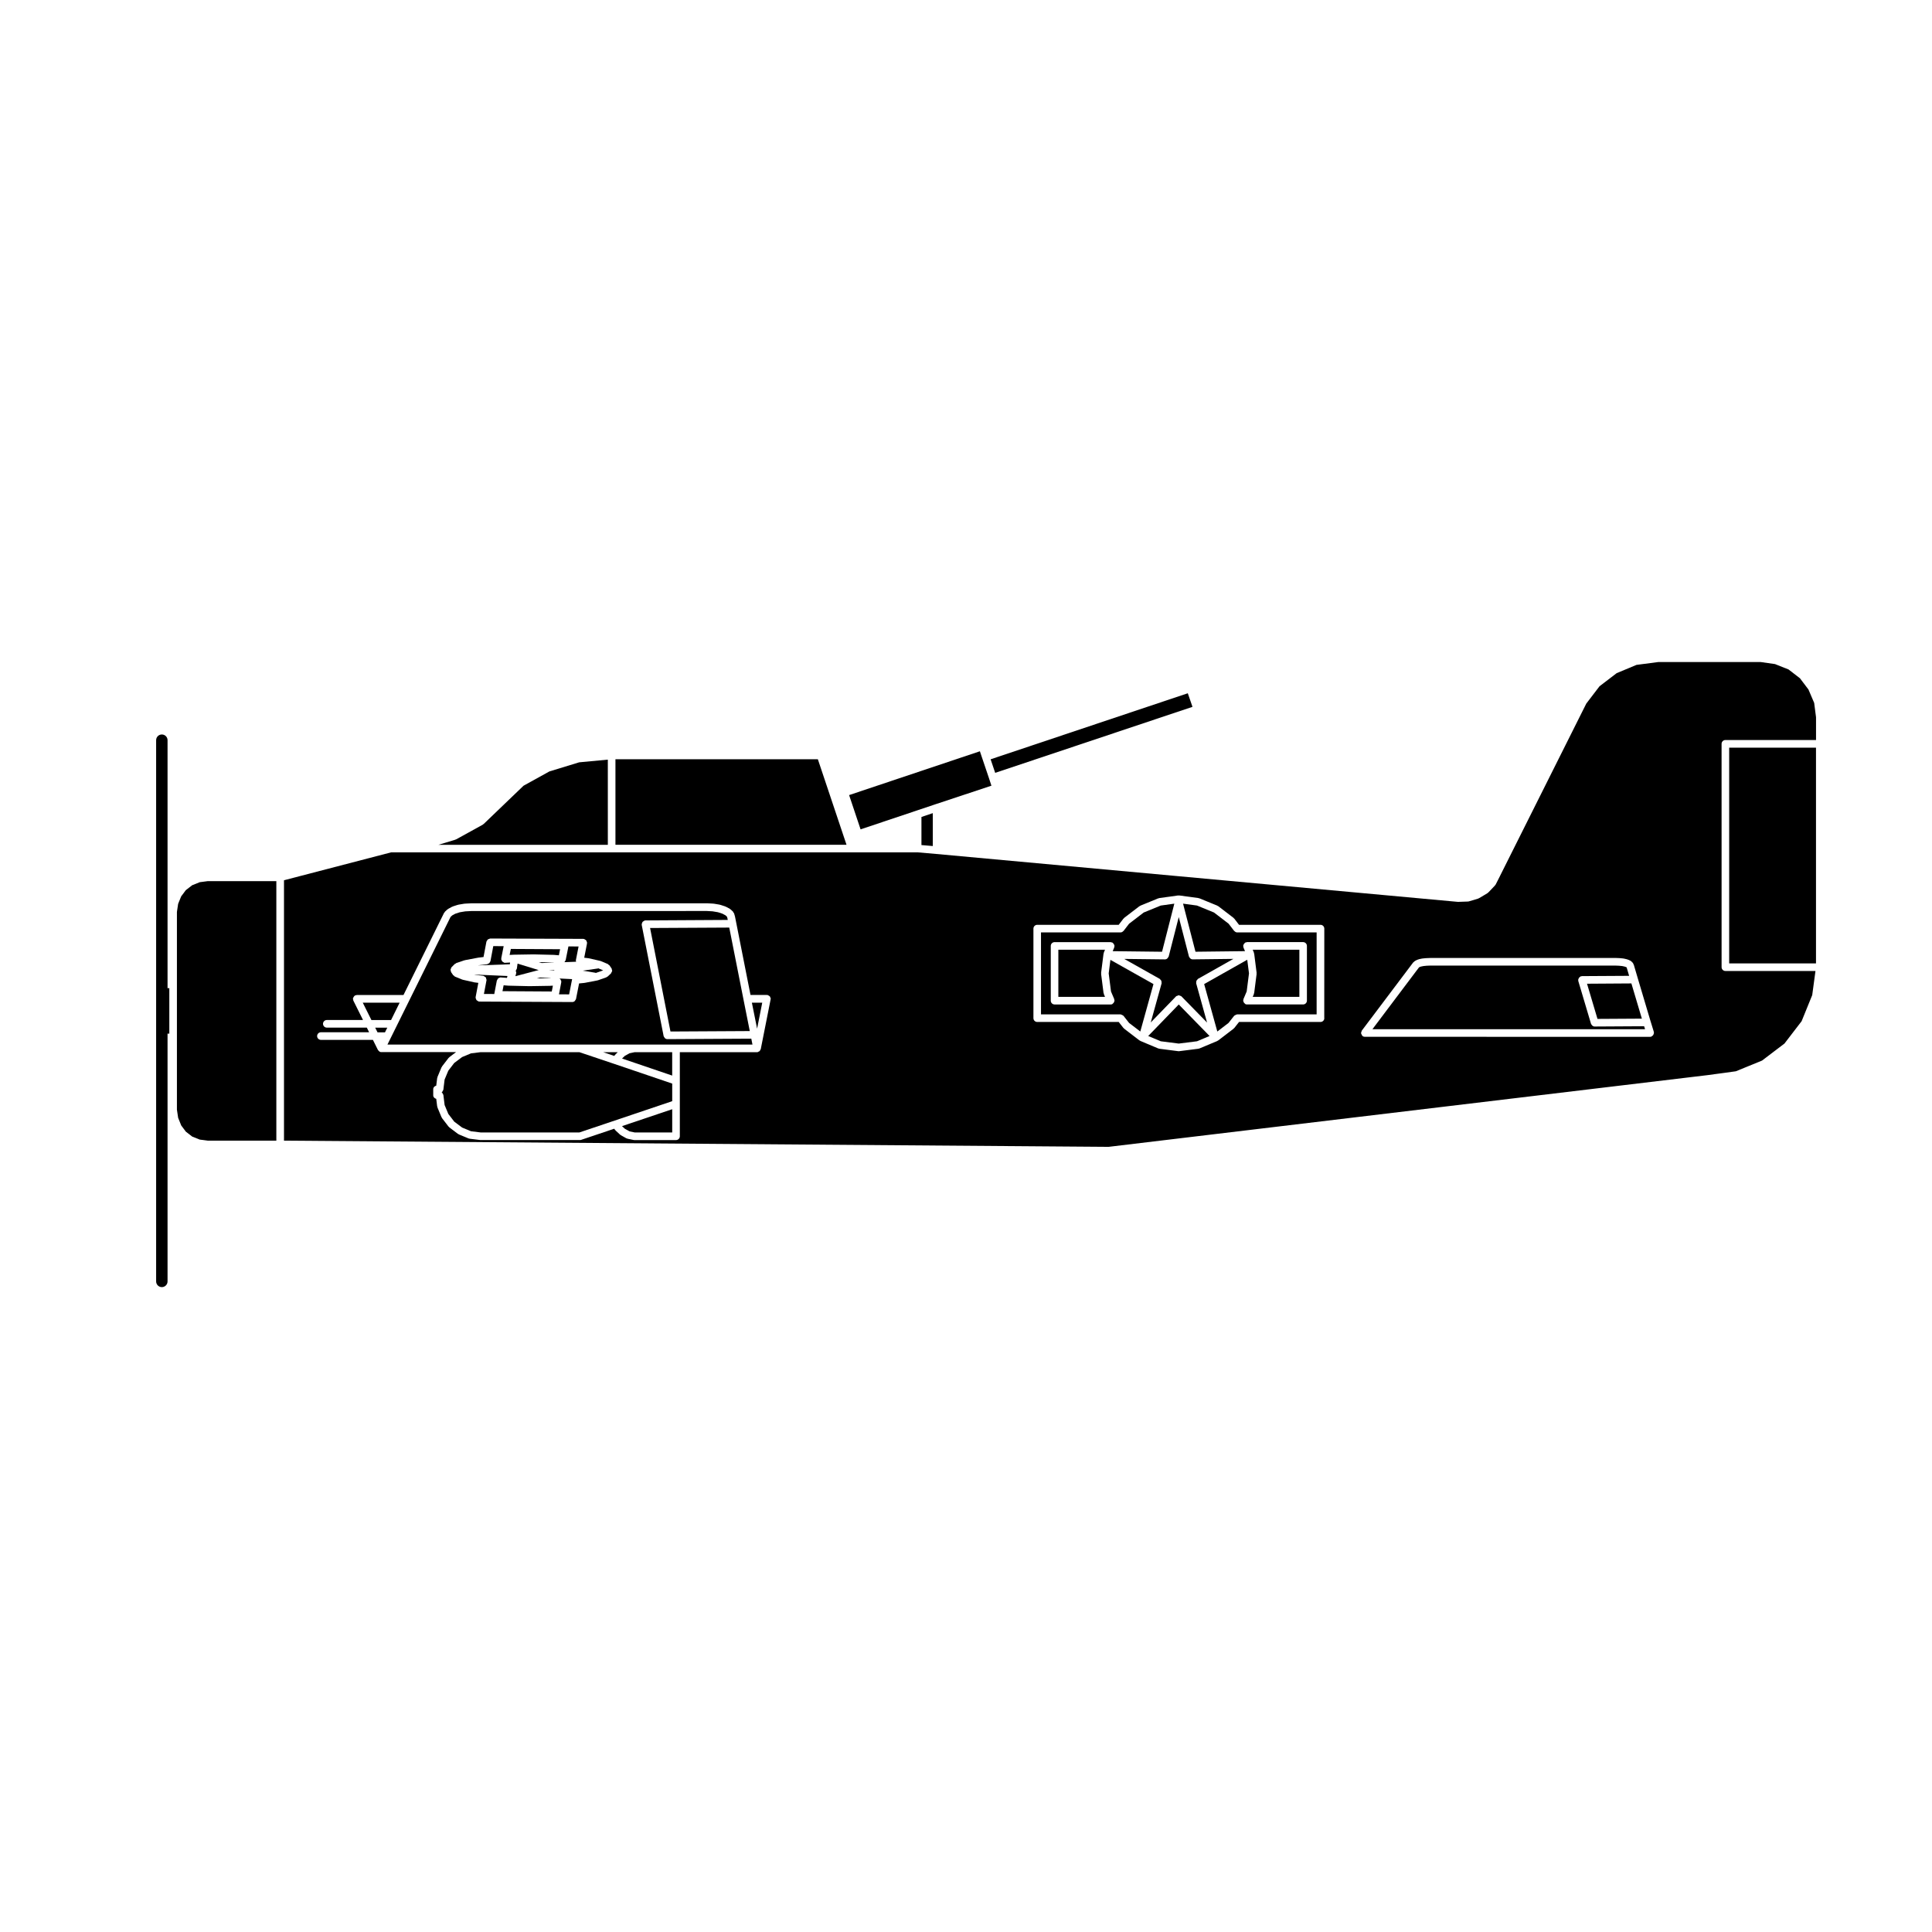 <?xml version="1.0" encoding="UTF-8"?>
<!-- Uploaded to: ICON Repo, www.iconrepo.com, Generator: ICON Repo Mixer Tools -->
<svg fill="#000000" width="800px" height="800px" version="1.1" viewBox="144 144 512 512" xmlns="http://www.w3.org/2000/svg">
 <g>
  <path d="m186.89 485.1c-0.836 0-1.512-0.68-1.512-1.512v-143.43c0-0.836 0.676-1.512 1.512-1.512s1.512 0.676 1.512 1.512v143.43c0 0.832-0.676 1.512-1.512 1.512z"/>
  <path d="m279.38 395.48-0.324 1.586 0.996-0.055 0.023 0.004 0.02-0.008 5.324-0.086 0.027 0.004 0.012-0.004 5.242 0.129 0.023 0.012 0.027-0.012 1.359 0.113 0.32-1.609z"/>
  <path d="m286.77 398.97 0.797 0.238 3.324-0.125-0.277-0.02z"/>
  <path d="m292.46 403.46c0.105 0.109 0.145 0.23 0.191 0.379 0.031 0.082 0.105 0.125 0.109 0.215 0.004 0.051-0.039 0.082-0.039 0.117-0.004 0.051 0.035 0.086 0.023 0.125l-0.609 3.211 2.691 0.012 0.789-4.035s0.004 0 0.004-0.004l-3.387-0.172c0.09 0.051 0.16 0.09 0.227 0.152z"/>
  <path d="m294.64 394.81-0.727 3.621c-0.031 0.141-0.133 0.238-0.211 0.352-0.047 0.066-0.055 0.145-0.105 0.203l3.094-0.117c-0.023-0.109-0.105-0.203-0.09-0.316 0-0.016 0.016-0.02 0.02-0.035 0-0.016-0.016-0.023-0.012-0.039l0.719-3.652z"/>
  <path d="m302.46 400.66-4.016 0.578 3.34 0.551c0.039 0.004 0.059 0.047 0.098 0.059h0.004l1.934-0.68 0.016-0.016-1.285-0.539c-0.039 0.004-0.059 0.039-0.09 0.047z"/>
  <path d="m278.48 402.65-8.801-0.387 0.402 0.09 1.977 0.25c0.012 0 0.016 0.016 0.031 0.016 0.012 0.004 0.02-0.004 0.031-0.004 0.121 0.02 0.188 0.125 0.289 0.188 0.117 0.07 0.258 0.105 0.332 0.215 0.074 0.105 0.066 0.23 0.098 0.352 0.035 0.117 0.117 0.227 0.102 0.359 0 0.016-0.016 0.016-0.016 0.031-0.004 0.012 0.004 0.02 0.004 0.031l-0.684 3.617 2.742 0.016 0.684-3.578c0.012-0.059 0.074-0.09 0.102-0.141 0.066-0.203 0.152-0.363 0.316-0.48 0.047-0.031 0.102-0.02 0.145-0.047 0.152-0.074 0.289-0.172 0.504-0.145l1.613 0.121z"/>
  <path d="m279.17 399.08-1.301 0.07h-0.055c-0.066 0-0.133-0.004-0.195-0.02-0.098-0.02-0.137-0.105-0.215-0.145-0.125-0.059-0.238-0.109-0.328-0.223-0.082-0.098-0.105-0.203-0.145-0.316-0.031-0.09-0.105-0.152-0.109-0.246-0.004-0.047 0.039-0.074 0.039-0.121 0.004-0.051-0.035-0.086-0.023-0.137l0.641-3.199-2.754-0.012-0.75 3.984c-0.02 0.102-0.102 0.156-0.141 0.242-0.047 0.098-0.074 0.172-0.141 0.246-0.117 0.121-0.258 0.18-0.414 0.23-0.066 0.02-0.105 0.09-0.172 0.098l-2.156 0.258-0.266 0.051 8.434-0.297z"/>
  <path d="m289.43 401.16 1.449 0.078 0.012-0.066-0.012-0.066z"/>
  <path d="m289.48 405.26-5.285 0.086h-0.016c-0.012 0-0.016 0-0.023-0.004l-5.297-0.125-0.004 0.004c-0.023 0-0.051-0.004-0.082-0.004l-1.309-0.105-0.301 1.562 13.062 0.082 0.297-1.547-1.004 0.059c-0.008-0.008-0.023-0.008-0.039-0.008z"/>
  <path d="m286.76 401.08-5.602-1.707-0.18 1.301c-0.02 0.133-0.109 0.215-0.176 0.328-0.047 0.074-0.051 0.172-0.109 0.23 0.039 0.074 0.012 0.168 0.031 0.25 0.023 0.098 0.105 0.16 0.102 0.266 0 0.047-0.047 0.07-0.055 0.117-0.004 0.039 0.023 0.074 0.016 0.117l-0.207 0.719z"/>
  <path d="m320.86 419.38c-0.262 0-0.488-0.105-0.672-0.277-0.066-0.055-0.082-0.137-0.125-0.211-0.07-0.105-0.172-0.191-0.195-0.324l-5.805-29.441c-0.004-0.035 0.023-0.059 0.02-0.098-0.004-0.035-0.039-0.055-0.039-0.098 0-0.105 0.086-0.176 0.109-0.273 0.039-0.133 0.059-0.246 0.141-0.352 0.086-0.102 0.191-0.137 0.309-0.203 0.09-0.051 0.141-0.145 0.25-0.168 0.035-0.004 0.066 0.02 0.102 0.02 0.035-0.004 0.059-0.039 0.098-0.039l21.816-0.125-0.098-0.469-0.121-0.395-0.363-0.344-0.848-0.453-1.18-0.383-1.43-0.238-1.5-0.086-62.465 0.012-1.578 0.086-1.43 0.238-1.199 0.387-0.816 0.441-0.434 0.402-10.957 22.172-5.773 11.664h96.734l-0.309-1.57zm-14.812-17.711c-0.051 0.098-0.047 0.211-0.125 0.289l-0.867 0.82c-0.059 0.059-0.141 0.051-0.207 0.09-0.059 0.035-0.086 0.105-0.152 0.133l-2.207 0.777c-0.035 0.016-0.074 0.012-0.109 0.02-0.016 0.004-0.016 0.016-0.031 0.02l-3.375 0.648c-0.023 0.004-0.055 0.004-0.086 0.004-0.004 0.004-0.004 0.012-0.012 0.012l-1.414 0.141-0.812 4.117c-0.023 0.133-0.125 0.215-0.195 0.324-0.051 0.074-0.066 0.156-0.125 0.211-0.18 0.168-0.406 0.277-0.664 0.277h-0.004l-24.637-0.125c-0.059 0-0.117-0.004-0.18-0.02-0.105-0.02-0.156-0.109-0.246-0.16-0.121-0.066-0.23-0.105-0.316-0.207-0.086-0.102-0.102-0.215-0.137-0.336-0.035-0.105-0.117-0.172-0.117-0.289 0-0.035 0.035-0.055 0.039-0.098 0-0.031-0.023-0.059-0.02-0.09l0.715-3.758-0.977-0.121c-0.004 0-0.004-0.004-0.012-0.004-0.031-0.004-0.055-0.004-0.086-0.012l-3.074-0.695c-0.016-0.004-0.023-0.023-0.039-0.023-0.039-0.016-0.082-0.012-0.117-0.031l-1.906-0.777c-0.125-0.051-0.18-0.176-0.273-0.266-0.055-0.051-0.137-0.035-0.18-0.098l-0.559-0.82c-0.059-0.086-0.031-0.191-0.059-0.289-0.047-0.133-0.098-0.238-0.082-0.379 0.012-0.125 0.082-0.215 0.137-0.332 0.051-0.098 0.039-0.207 0.117-0.289l0.867-0.867c0.059-0.059 0.145-0.051 0.215-0.09 0.07-0.047 0.098-0.125 0.172-0.152l2.168-0.734c0.023-0.012 0.051 0.012 0.082 0.004 0.023-0.004 0.035-0.035 0.059-0.039l3.422-0.648c0.016 0 0.02 0.012 0.035 0.004 0.016-0.004 0.02-0.016 0.035-0.02l1.43-0.172 0.77-4.082c0.02-0.117 0.117-0.176 0.172-0.273 0.059-0.105 0.09-0.207 0.176-0.281 0.105-0.098 0.23-0.109 0.367-0.156 0.102-0.031 0.168-0.109 0.273-0.109h0.004l24.676 0.09c0.035 0 0.059 0.035 0.098 0.039 0.035 0 0.059-0.023 0.102-0.02 0.105 0.02 0.156 0.117 0.246 0.168 0.117 0.059 0.227 0.105 0.312 0.207 0.086 0.102 0.105 0.215 0.141 0.348 0.031 0.098 0.109 0.168 0.109 0.273 0 0.035-0.035 0.059-0.039 0.098-0.004 0.035 0.023 0.066 0.02 0.102l-0.742 3.785 1.043 0.125c0.02 0 0.031 0.02 0.051 0.023 0.016 0 0.031-0.016 0.051-0.012l3.074 0.695c0.035 0.004 0.047 0.047 0.082 0.055 0.031 0.012 0.059-0.012 0.09 0l1.859 0.781c0.102 0.039 0.125 0.141 0.203 0.207 0.082 0.059 0.18 0.07 0.242 0.156l0.562 0.82c0.066 0.098 0.035 0.203 0.066 0.309 0.039 0.125 0.098 0.238 0.082 0.367-0.016 0.129-0.117 0.219-0.18 0.336z"/>
  <path d="m566.6 416.04c-0.25 0-0.469-0.105-0.648-0.266-0.066-0.055-0.09-0.121-0.137-0.191-0.059-0.09-0.152-0.152-0.18-0.266l-3.375-11.348c-0.016-0.051 0.02-0.09 0.016-0.137-0.012-0.055-0.059-0.09-0.059-0.141 0-0.098 0.074-0.152 0.102-0.238 0.031-0.133 0.059-0.238 0.137-0.336 0.086-0.105 0.172-0.168 0.293-0.238 0.074-0.051 0.105-0.133 0.195-0.156 0.051-0.02 0.098 0.02 0.141 0.012 0.055-0.004 0.086-0.055 0.137-0.055l12.516-0.074-0.656-2.227-0.105-0.07-0.422-0.152-0.66-0.145-0.891-0.086-0.863-0.035h-49.141l-0.902 0.035-0.855 0.086-0.691 0.141-0.383 0.145-0.141 0.098-12.316 16.355h72.242l-0.242-0.789z"/>
  <path d="m567.35 414.02 11.762-0.07-2.777-9.332-11.758 0.078z"/>
  <path d="m476.3 407.28c-0.012 0.051 0.02 0.09 0 0.137l-0.316 0.762h12.363v-12.488h-12.363l0.316 0.766c0.02 0.047-0.012 0.09 0 0.133 0.016 0.051 0.066 0.082 0.07 0.133l0.648 5.109c0.004 0.047-0.035 0.082-0.035 0.125 0 0.047 0.039 0.082 0.035 0.125l-0.648 5.074c-0.004 0.051-0.055 0.082-0.07 0.125z"/>
  <path d="m623.26 326.73-2.258-2.984-3.027-2.336-3.578-1.422-3.793-0.539h-27.145l-5.773 0.754-5.254 2.191-4.543 3.473-3.508 4.594-22.859 45.664v0.012l-1.164 2.293c-0.035 0.066-0.098 0.098-0.137 0.145-0.02 0.023-0.012 0.066-0.035 0.09l-1.777 1.867c-0.035 0.035-0.09 0.023-0.121 0.055-0.039 0.031-0.047 0.09-0.09 0.117l-2.254 1.34c-0.051 0.031-0.105 0.023-0.156 0.047-0.031 0.012-0.039 0.047-0.07 0.055l-2.465 0.734c-0.086 0.023-0.168 0.035-0.246 0.035-0.004 0-0.004 0.004-0.012 0.004h-0.023-0.012-0.004l-2.516 0.086h-0.035c-0.031 0-0.059 0-0.098-0.004l-138.2-12.691-4.957-0.43h-17.418l-63.637 0.008h-58.457l-28.379 7.391v69.008l218.53 1.641 158.69-19 7.531-1.023 6.949-2.84 5.945-4.516 4.539-5.914 2.812-6.918 0.863-6.394h-23.871c-0.555 0-1.008-0.453-1.008-1.008l-0.004-59.188c0-0.555 0.453-1.008 1.008-1.008h24.023v-6.035l-0.492-3.805zm-275.05 82.18-2.602 13.121c-0.016 0.082-0.086 0.125-0.117 0.195-0.039 0.086-0.059 0.156-0.117 0.227-0.035 0.039-0.051 0.082-0.086 0.109-0.098 0.086-0.207 0.105-0.316 0.152-0.059 0.023-0.09 0.09-0.156 0.105-0.066 0.016-0.125 0.02-0.191 0.02h-20.465v22.285c0 0.555-0.453 1.008-1.008 1.008h-11.039c-0.07 0-0.137-0.004-0.207-0.023l-1.641-0.344c-0.035-0.004-0.047-0.039-0.082-0.051-0.07-0.02-0.137-0.02-0.207-0.059l-1.477-0.828c-0.039-0.02-0.039-0.07-0.074-0.09-0.035-0.031-0.086-0.02-0.117-0.051l-1.211-1.125c-0.047-0.039-0.035-0.105-0.07-0.152-0.023-0.035-0.082-0.02-0.105-0.055l-0.141-0.23-8.766 2.949c-0.105 0.039-0.211 0.055-0.316 0.055h-26.371c-0.039 0-0.086-0.004-0.121-0.012l-2.769-0.344c-0.02-0.004-0.023-0.02-0.039-0.023-0.082-0.012-0.152-0.012-0.227-0.047l-2.602-1.082c-0.039-0.016-0.047-0.059-0.082-0.082-0.047-0.023-0.102-0.016-0.137-0.047l-2.293-1.734c-0.047-0.039-0.039-0.102-0.082-0.137-0.031-0.031-0.086-0.02-0.109-0.055l-1.734-2.254c-0.023-0.031-0.012-0.07-0.023-0.102-0.035-0.051-0.086-0.074-0.105-0.125l-1.082-2.602c-0.02-0.047 0.012-0.098 0-0.133-0.016-0.051-0.066-0.082-0.07-0.133l-0.25-2.016c-0.441-0.105-0.797-0.449-0.797-0.922v-1.641c0-0.473 0.352-0.816 0.797-0.922l0.25-2.016c0.004-0.051 0.055-0.074 0.07-0.121 0.012-0.051-0.02-0.098 0-0.141l1.082-2.602c0.02-0.047 0.074-0.055 0.102-0.102 0.023-0.047 0.004-0.098 0.035-0.125l1.734-2.254c0.031-0.047 0.09-0.035 0.121-0.074 0.035-0.031 0.031-0.09 0.07-0.117l1.785-1.344h-19.793c-0.152 0-0.309-0.035-0.449-0.105-0.012-0.012-0.012-0.023-0.023-0.031-0.059-0.031-0.102-0.086-0.152-0.125-0.051-0.039-0.09-0.09-0.133-0.141-0.039-0.051-0.105-0.09-0.141-0.152l-1.34-2.691h-13.777c-0.555 0-1.008-0.453-1.008-1.008 0-0.555 0.453-1.008 1.008-1.008h12.773l-0.609-1.23h-10.602c-0.555 0-1.008-0.453-1.008-1.008 0-0.555 0.453-1.008 1.008-1.008h9.594l-2.574-5.168c-0.039-0.07 0-0.145-0.016-0.227-0.02-0.082-0.098-0.137-0.098-0.223 0-0.059 0.055-0.102 0.066-0.152 0.02-0.137 0.07-0.23 0.141-0.344 0.07-0.117 0.133-0.203 0.246-0.281 0.047-0.035 0.055-0.102 0.105-0.121 0.074-0.039 0.152 0 0.23-0.02 0.082-0.02 0.133-0.09 0.215-0.09h12.41l10.762-21.781c0.031-0.059 0.102-0.07 0.137-0.121 0.035-0.051 0.031-0.121 0.082-0.172l0.648-0.605c0.039-0.035 0.09-0.02 0.133-0.051 0.035-0.023 0.039-0.074 0.082-0.102l1.039-0.559c0.031-0.016 0.066 0 0.098-0.012 0.031-0.016 0.039-0.055 0.074-0.066l1.344-0.434c0.023-0.004 0.051 0.012 0.082 0.004 0.023-0.004 0.035-0.035 0.066-0.039l1.562-0.262c0.023-0.004 0.039 0.016 0.059 0.012s0.035-0.02 0.055-0.023l1.688-0.09c0.012 0 0.016 0.012 0.031 0.004 0.012 0 0.016-0.012 0.023-0.012h62.473c0.012 0 0.016 0.012 0.031 0.012 0.012 0 0.016-0.012 0.023-0.012l1.602 0.09c0.02 0 0.035 0.02 0.055 0.023 0.02 0 0.035-0.02 0.059-0.016l1.562 0.262c0.031 0.004 0.039 0.035 0.066 0.039 0.031 0.004 0.055-0.016 0.082-0.004l1.34 0.434c0.035 0.012 0.047 0.051 0.074 0.059 0.031 0.012 0.066-0.004 0.098 0.012l1.043 0.559c0.047 0.02 0.047 0.074 0.086 0.102 0.039 0.031 0.098 0.016 0.125 0.051l0.648 0.605c0.07 0.066 0.059 0.16 0.105 0.238 0.047 0.074 0.137 0.109 0.168 0.203l0.211 0.695c0.004 0.016-0.012 0.035-0.004 0.051 0.004 0.02 0.031 0.031 0.035 0.051l0.344 1.734 3.777 19.105h4.367c0.035 0 0.059 0.035 0.098 0.039 0.039 0 0.066-0.031 0.105-0.02 0.105 0.02 0.156 0.117 0.246 0.16 0.117 0.066 0.227 0.105 0.312 0.211 0.086 0.102 0.105 0.215 0.141 0.344 0.031 0.098 0.109 0.168 0.109 0.273 0 0.035-0.035 0.059-0.039 0.098-0.047 0.062-0.016 0.094-0.023 0.129zm146.75 4.914c0 0.555-0.453 1.008-1.008 1.008h-21.594l-1.254 1.598c-0.023 0.039-0.074 0.023-0.105 0.055-0.035 0.035-0.035 0.098-0.074 0.121l-4.07 3.117c-0.047 0.035-0.102 0.031-0.145 0.051-0.035 0.02-0.039 0.07-0.082 0.086l-4.762 1.996c-0.074 0.031-0.141 0.031-0.215 0.047-0.02 0.004-0.023 0.023-0.047 0.023l-5.109 0.648c-0.047 0.012-0.09 0.012-0.125 0.012-0.047 0-0.086 0-0.125-0.012l-5.023-0.648c-0.02 0-0.023-0.02-0.047-0.023-0.074-0.016-0.141-0.016-0.215-0.047l-4.762-1.996c-0.039-0.016-0.047-0.066-0.082-0.086-0.051-0.02-0.105-0.016-0.145-0.051l-4.07-3.117c-0.039-0.031-0.039-0.09-0.074-0.121-0.031-0.031-0.082-0.016-0.105-0.055l-1.254-1.598h-21.594c-0.555 0-1.008-0.453-1.008-1.008v-23.73c0-0.555 0.453-1.008 1.008-1.008h21.59l1.254-1.637c0.031-0.035 0.082-0.031 0.109-0.066 0.031-0.035 0.031-0.09 0.07-0.121l4.07-3.117c0.039-0.031 0.098-0.012 0.133-0.035 0.047-0.023 0.055-0.074 0.102-0.098l4.762-1.949c0.047-0.016 0.09 0.012 0.133 0 0.039-0.012 0.066-0.059 0.109-0.066l5.023-0.695c0.051-0.004 0.09 0.035 0.137 0.035 0.051 0 0.086-0.039 0.137-0.035l5.109 0.695c0.051 0.004 0.07 0.055 0.109 0.066 0.039 0.012 0.09-0.016 0.133 0l4.762 1.949c0.047 0.02 0.055 0.07 0.102 0.098 0.039 0.023 0.098 0.004 0.133 0.035l4.07 3.117c0.039 0.031 0.035 0.086 0.07 0.121 0.035 0.031 0.086 0.023 0.109 0.066l1.254 1.637h21.59c0.555 0 1.008 0.453 1.008 1.008l-0.012 23.73zm87.277 4.16c-0.035 0.133-0.066 0.238-0.141 0.344-0.074 0.105-0.172 0.168-0.293 0.238-0.074 0.047-0.105 0.125-0.188 0.156-0.102 0.031-0.195 0.047-0.297 0.047l-75.633-0.004c-0.211 0-0.422-0.066-0.605-0.203-0.02-0.02-0.02-0.051-0.039-0.066-0.102-0.09-0.133-0.211-0.191-0.328-0.059-0.117-0.137-0.215-0.141-0.344-0.004-0.031-0.031-0.039-0.031-0.07 0-0.109 0.086-0.188 0.117-0.289 0.035-0.105 0.012-0.227 0.086-0.324l13.637-18.094c0.039-0.051 0.105-0.051 0.152-0.09 0.047-0.039 0.047-0.105 0.098-0.137l0.387-0.262c0.035-0.023 0.082-0.004 0.109-0.02 0.035-0.02 0.047-0.066 0.086-0.082l0.559-0.215c0.031-0.012 0.059 0.012 0.09 0 0.023-0.012 0.039-0.039 0.07-0.051l0.828-0.172c0.02-0.004 0.035 0.016 0.055 0.012 0.023 0 0.035-0.023 0.055-0.023l0.906-0.09c0.016 0 0.02 0.012 0.035 0.012 0.012 0 0.016-0.012 0.023-0.012l0.996-0.039c0.004 0 0.012 0.004 0.02 0.004 0.004 0 0.012-0.012 0.02-0.012h49.141 0.039l0.945 0.039c0.012 0 0.016 0.012 0.023 0.012 0.016 0 0.02-0.012 0.031-0.012l0.953 0.09c0.023 0 0.035 0.023 0.059 0.031 0.023 0.004 0.039-0.016 0.066-0.012l0.777 0.172c0.023 0.004 0.031 0.031 0.055 0.035 0.02 0.004 0.047-0.012 0.066 0l0.609 0.215c0.047 0.016 0.055 0.066 0.102 0.09 0.039 0.02 0.09 0 0.125 0.023l0.387 0.262c0.059 0.039 0.066 0.117 0.105 0.168 0.055 0.051 0.133 0.055 0.172 0.117l0.172 0.262c0.031 0.047 0.012 0.105 0.031 0.156 0.023 0.047 0.082 0.066 0.098 0.117l1.082 3.672 3.371 11.332c0 0.004 0.004 0.004 0.004 0.004l0.867 2.816c0.016 0.055-0.02 0.102-0.016 0.152 0.012 0.055 0.059 0.086 0.059 0.141-0.004 0.094-0.074 0.156-0.094 0.23z"/>
  <path d="m453.51 397.78c-0.051 0.07-0.07 0.141-0.133 0.203-0.176 0.16-0.402 0.266-0.648 0.266h-0.012l-10.781-0.125 9.422 5.301c0.086 0.047 0.102 0.141 0.168 0.207 0.102 0.102 0.18 0.172 0.238 0.301 0.051 0.121 0.047 0.242 0.047 0.379 0 0.09 0.055 0.168 0.031 0.262l-2.883 10.387 6.691-6.902c0.004-0.012 0.012-0.004 0.016-0.012 0.004 0 0-0.012 0.004-0.012 0.102-0.102 0.227-0.09 0.344-0.137 0.121-0.051 0.23-0.145 0.359-0.141 0.117-0.004 0.215 0.086 0.328 0.125 0.125 0.047 0.273 0.047 0.371 0.145 0.004 0.004 0.004 0.016 0.004 0.016 0.004 0.004 0.012 0 0.012 0.004l6.793 6.941-2.891-10.422c-0.031-0.098 0.031-0.176 0.035-0.273 0-0.137-0.012-0.246 0.047-0.371 0.051-0.117 0.133-0.195 0.227-0.289 0.066-0.07 0.086-0.168 0.168-0.215l9.391-5.301-10.793 0.125h-0.012c-0.246 0-0.469-0.105-0.648-0.266-0.066-0.055-0.086-0.133-0.133-0.203-0.07-0.102-0.16-0.172-0.191-0.293l-2.699-10.453-2.672 10.453c-0.035 0.125-0.129 0.199-0.199 0.301z"/>
  <path d="m438.27 398.37-0.457 3.586 0.613 4.797 0.863 2.039c0.031 0.07-0.012 0.137 0 0.207 0.016 0.07 0.082 0.109 0.082 0.188 0 0.07-0.059 0.117-0.074 0.18-0.031 0.133-0.07 0.23-0.141 0.344-0.082 0.109-0.152 0.188-0.266 0.262-0.055 0.039-0.074 0.117-0.137 0.141-0.125 0.055-0.258 0.082-0.387 0.082h-14.895c-0.555 0-1.008-0.453-1.008-1.008v-14.504c0-0.555 0.453-1.008 1.008-1.008h14.895c0.074 0 0.121 0.066 0.191 0.082 0.066 0.012 0.133-0.023 0.195 0 0.066 0.023 0.086 0.102 0.137 0.141 0.109 0.074 0.188 0.152 0.266 0.262 0.074 0.109 0.109 0.211 0.141 0.344 0.016 0.066 0.074 0.109 0.074 0.18 0 0.074-0.066 0.117-0.082 0.188-0.012 0.07 0.031 0.137 0 0.207l-0.418 0.992 13.082 0.152 3.254-12.742-3.598 0.5-4.519 1.848-3.871 2.969-1.473 1.914c-0.016 0.016-0.039 0.012-0.055 0.023-0.188 0.215-0.438 0.367-0.742 0.367h-21.074v21.715h21.074c0.023 0 0.035 0.023 0.059 0.023 0.133 0.012 0.227 0.09 0.344 0.141 0.121 0.059 0.246 0.09 0.332 0.188 0.016 0.016 0.039 0.016 0.055 0.035l1.477 1.879 2.977 2.281 3.488-12.574z"/>
  <path d="m344.64 416.61 1.359-6.883h-2.742z"/>
  <path d="m471.12 390.73c-0.016-0.016-0.039-0.012-0.055-0.023l-1.473-1.914-3.871-2.969-4.516-1.848-3.684-0.5 3.293 12.742 13.125-0.152-0.418-0.992c-0.031-0.07 0.012-0.137 0-0.207-0.016-0.07-0.082-0.109-0.082-0.188 0-0.07 0.066-0.117 0.074-0.18 0.031-0.133 0.07-0.23 0.141-0.344 0.07-0.109 0.152-0.188 0.266-0.262 0.055-0.039 0.074-0.109 0.137-0.141 0.059-0.031 0.133 0.012 0.195 0 0.074-0.016 0.117-0.082 0.191-0.082h14.895c0.555 0 1.008 0.453 1.008 1.008v14.504c0 0.555-0.453 1.008-1.008 1.008h-14.895c-0.133 0-0.262-0.023-0.387-0.082-0.066-0.023-0.086-0.105-0.137-0.141-0.109-0.074-0.191-0.145-0.266-0.262-0.074-0.117-0.109-0.211-0.141-0.344-0.012-0.066-0.074-0.109-0.074-0.18 0-0.074 0.066-0.117 0.082-0.188 0.012-0.07-0.031-0.137 0-0.207l0.863-2.039 0.613-4.797-0.465-3.606-11.418 6.445 3.488 12.574 2.977-2.281 1.477-1.879c0.016-0.02 0.039-0.02 0.055-0.035 0.09-0.098 0.207-0.121 0.324-0.18 0.121-0.059 0.223-0.137 0.352-0.145 0.02 0 0.035-0.023 0.059-0.023h21.074v-21.715h-21.074c-0.285-0.012-0.539-0.164-0.727-0.379z"/>
  <path d="m436.52 396.59c0.012-0.047-0.02-0.09 0-0.137l0.316-0.766h-12.363v12.488h12.363l-0.316-0.762c-0.02-0.051 0.012-0.09 0-0.137-0.016-0.051-0.066-0.082-0.07-0.125l-0.648-5.066c-0.004-0.047 0.035-0.082 0.035-0.125 0-0.047-0.039-0.082-0.035-0.125l0.648-5.109c0.004-0.062 0.055-0.086 0.07-0.137z"/>
  <path d="m448.29 418.55 3.328 1.398 4.758 0.609 4.84-0.609 3.332-1.398-8.168-8.352z"/>
  <path d="m290.1 403.21-2.953-0.152-0.906 0.238 3.211-0.043z"/>
  <path d="m187.9 405.87h0.973v12.055h-0.973z"/>
  <path d="m196.93 377.79-1.996 0.801-1.691 1.312-1.227 1.641-0.805 1.973-0.324 2.16v52.395l0.324 2.164 0.816 2.019 1.215 1.637 1.691 1.309 1.996 0.801 2.141 0.285h18.164v-68.777h-18.164z"/>
  <path d="m391.89 357.14h0.004l14.844-4.922-0.594-1.82v-0.004l-1.855-5.488-0.004-0.008-0.602-1.805-34.66 11.613 3.039 9.082 14.805-4.961z"/>
  <path d="m460.02 331.32-1.242-3.598-52.254 17.5 1.211 3.594z"/>
  <path d="m244.05 417.58h1.973l0.609-1.23h-3.199z"/>
  <path d="m249.91 409.72h-9.777l2.301 4.609h5.199z"/>
  <path d="m309.59 443.13 1.234 0.691 1.383 0.293h9.938v-6.16l-13.305 4.481z"/>
  <path d="m391.2 368.21v-8.719l-3.008 1.016v7.445z"/>
  <path d="m307.04 423.55c0.023-0.031 0.016-0.074 0.047-0.105l0.625-0.605h-3.856l2.941 0.988 0.137-0.207c0.023-0.035 0.074-0.035 0.105-0.07z"/>
  <path d="m306.89 425.98-9.352-3.144h-26.168l-2.551 0.316-2.363 0.984-2.082 1.566-1.566 2.039-0.984 2.359-0.328 2.672c-0.02 0.145-0.117 0.246-0.191 0.363-0.051 0.086-0.059 0.172-0.125 0.242-0.047 0.039-0.105 0.051-0.156 0.086 0.051 0.035 0.09 0.055 0.133 0.098 0.102 0.09 0.125 0.215 0.188 0.332 0.051 0.102 0.141 0.168 0.156 0.281l0.328 2.672 0.984 2.359 1.566 2.039 2.082 1.566 2.363 0.984 2.551 0.316h26.168l9.359-3.148 15.242-5.141v-4.66l-15.254-5.184c0.004 0.004 0.004 0 0 0z"/>
  <path d="m310.82 423.13-1.238 0.691-0.73 0.703 13.285 4.516v-6.203h-9.938z"/>
  <path d="m360.74 345.21h-53.641v22.66h61.234z"/>
  <path d="m305.08 345.31-7.586 0.711-7.894 2.414-6.852 3.785-10.594 10.168c-0.035 0.035-0.09 0.023-0.125 0.051-0.039 0.031-0.039 0.082-0.086 0.105l-7.059 3.894c-0.047 0.023-0.098 0.02-0.141 0.035-0.023 0.012-0.031 0.035-0.055 0.047l-4.484 1.359h44.879z"/>
  <path d="m602.25 342.14h23.008v57.172h-23.008z"/>
  <path d="m321.68 417.36 21.02-0.117-1.66-8.328v-0.004l-3.781-19.094-20.98 0.113z"/>
 </g>
</svg>